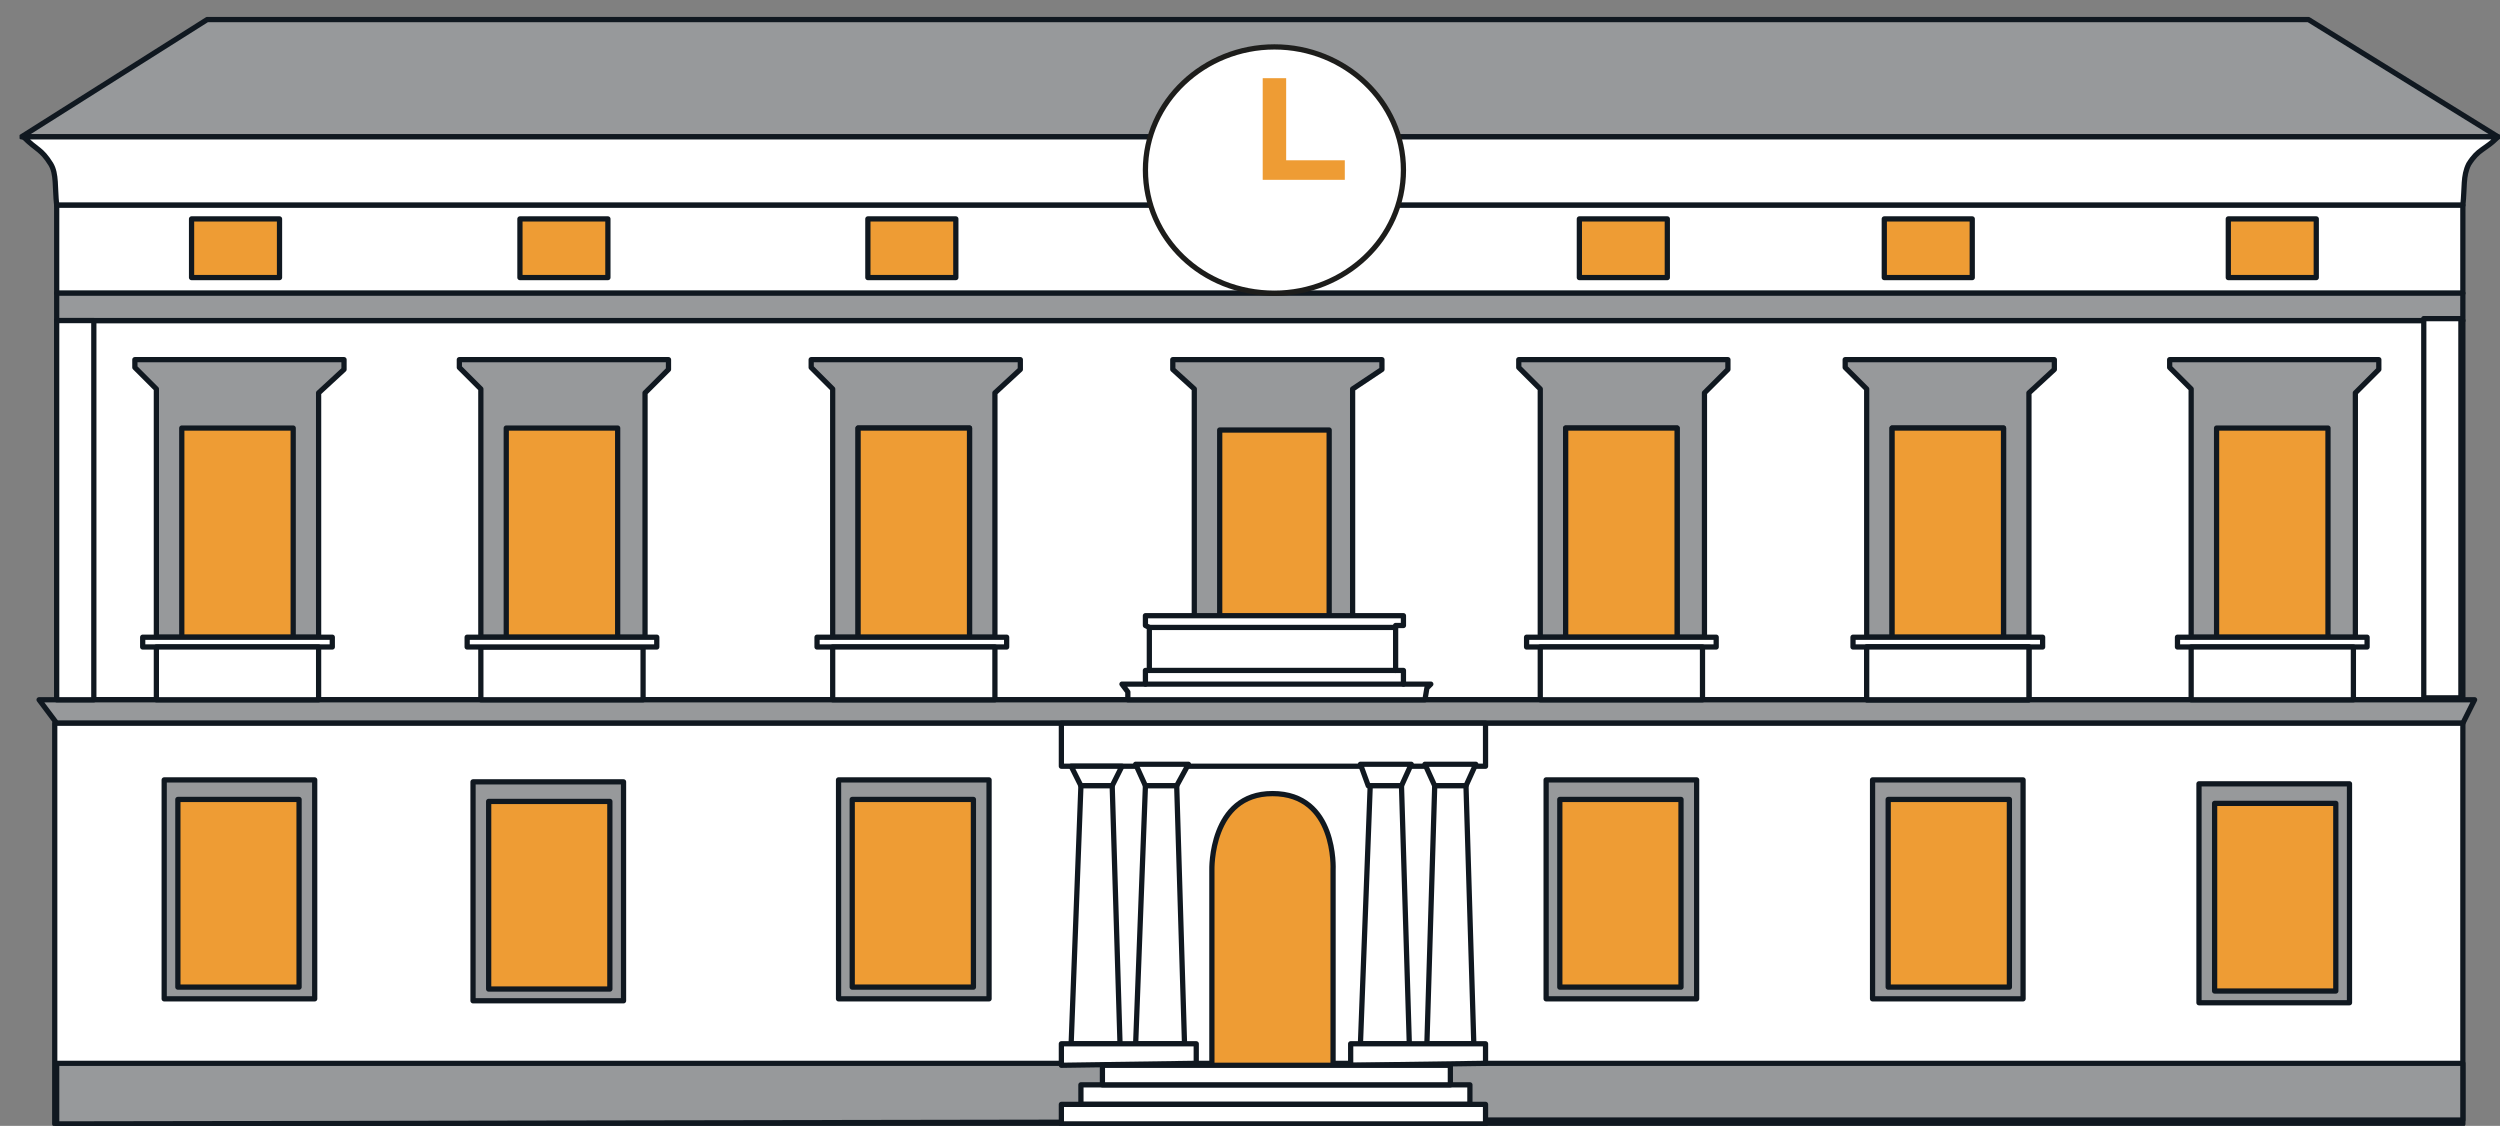 <?xml version="1.0" encoding="utf-8"?>
<!-- Generator: Adobe Illustrator 25.3.0, SVG Export Plug-In . SVG Version: 6.00 Build 0)  -->
<svg version="1.1" id="Livello_1" xmlns="http://www.w3.org/2000/svg" xmlns:xlink="http://www.w3.org/1999/xlink" x="0px" y="0px"
	 viewBox="0 0 127.9 57.6" style="enable-background:new 0 0 127.9 57.6;" xml:space="preserve">
<rect x="0" y="0" width="127.9" height="57.6" fill="#808080" stroke="none"/>
<style type="text/css">
	.st0{fill:#97999B;}
	
		.st1{clip-path:url(#SVGID_2_);fill:none;stroke:#101820;stroke-width:0.269;stroke-linecap:round;stroke-linejoin:round;stroke-miterlimit:10;}
	.st2{clip-path:url(#SVGID_2_);fill:#FFFFFF;}
	.st3{clip-path:url(#SVGID_2_);fill:#EE9C34;}
	.st4{clip-path:url(#SVGID_2_);fill:#97999B;}
	.st5{clip-path:url(#SVGID_2_);fill:none;stroke:#1D1D1B;stroke-width:0.269;stroke-miterlimit:10;}
	.st6{clip-path:url(#SVGID_2_);fill:#C8C9C7;}
</style>
<polygon class="st0" points="1.1,7 10.6,1 118.1,1 127.8,7 "/>
<g>
	<defs>
		<rect id="SVGID_1_" x="1" width="126.9" height="57.6"/>
	</defs>
	<clipPath id="SVGID_2_">
		<use xlink:href="#SVGID_1_"  style="overflow:visible;"/>
	</clipPath>
	<polygon class="st1" points="127.8,7 1.1,7 10.6,1 118.1,1 	"/>
	<path class="st2" d="M2.6,8.4c0.3,0.5,0.2,1.2,0.3,2.1h0H126c0.1-0.9,0-1.5,0.3-2.1c0.5-0.8,0.8-0.7,1.5-1.4H1.2h0
		C1.9,7.7,2.1,7.6,2.6,8.4"/>
	<path class="st1" d="M2.6,8.4c0.3,0.5,0.2,1.2,0.3,2.1h0H126c0.1-0.9,0-1.5,0.3-2.1c0.5-0.8,0.8-0.7,1.5-1.4H1.2h0
		C1.9,7.7,2.1,7.6,2.6,8.4"/>
	<rect x="2.9" y="10.5" class="st2" width="123.1" height="4.5"/>
	<rect x="2.9" y="10.5" class="st1" width="123.1" height="4.5"/>
	<rect x="26.6" y="11.2" class="st3" width="4.5" height="3"/>
	<rect x="26.6" y="11.2" class="st1" width="4.5" height="3"/>
	<rect x="96.4" y="11.2" class="st3" width="4.5" height="3"/>
	<rect x="96.4" y="11.2" class="st1" width="4.5" height="3"/>
	<rect x="2.9" y="16.4" class="st2" width="123.1" height="19.4"/>
	<rect x="2.9" y="16.4" class="st1" width="123.1" height="19.4"/>
	<rect x="2.9" y="15" class="st4" width="123.1" height="1.4"/>
	<rect x="2.9" y="15" class="st1" width="123.1" height="1.4"/>
	<polygon class="st4" points="126,37 2.9,37 2,35.8 126.6,35.8 	"/>
	<polygon class="st1" points="126,37 2.9,37 2,35.8 126.6,35.8 	"/>
	<rect x="2.8" y="37" class="st2" width="123.2" height="20.5"/>
	<rect x="2.8" y="37" class="st1" width="123.2" height="20.5"/>
	<polygon class="st4" points="42.6,32.6 42.6,19.9 41.5,18.8 41.5,18.4 52.2,18.4 52.2,18.9 50.9,20.1 50.9,32.6 	"/>
	<polygon class="st1" points="42.6,32.6 42.6,19.9 41.5,18.8 41.5,18.4 52.2,18.4 52.2,18.9 50.9,20.1 50.9,32.6 	"/>
	<polyline class="st4" points="61.1,31.5 61.1,19.9 60,18.9 60,18.4 70.7,18.4 70.7,18.9 69.2,19.9 69.2,31.5 	"/>
	<polyline class="st1" points="61.1,31.5 61.1,19.9 60,18.9 60,18.4 70.7,18.4 70.7,18.9 69.2,19.9 69.2,31.5 	"/>
	<polygon class="st4" points="24.6,32.6 24.6,19.9 23.5,18.8 23.5,18.4 34.2,18.4 34.2,18.9 33,20.1 33,32.8 33,32.6 	"/>
	<polygon class="st1" points="24.6,32.6 24.6,19.9 23.5,18.8 23.5,18.4 34.2,18.4 34.2,18.9 33,20.1 33,32.8 33,32.6 	"/>
	<rect x="43.9" y="21.9" class="st3" width="5.7" height="10.7"/>
	<rect x="43.9" y="21.9" class="st1" width="5.7" height="10.7"/>
	<polygon class="st4" points="95.5,32.6 95.5,19.9 94.4,18.8 94.4,18.4 105.1,18.4 105.1,18.9 103.8,20.1 103.8,32.8 103.8,32.6 	
		"/>
	<polygon class="st1" points="95.5,32.6 95.5,19.9 94.4,18.8 94.4,18.4 105.1,18.4 105.1,18.9 103.8,20.1 103.8,32.8 103.8,32.6 	
		"/>
	<polygon class="st4" points="78.8,32.6 78.8,19.9 77.7,18.8 77.7,18.4 88.4,18.4 88.4,18.9 87.2,20.1 87.2,32.8 87.2,32.6 	"/>
	<polygon class="st1" points="78.8,32.6 78.8,19.9 77.7,18.8 77.7,18.4 88.4,18.4 88.4,18.9 87.2,20.1 87.2,32.8 87.2,32.6 	"/>
	<rect x="43.9" y="21.9" class="st3" width="5.7" height="10.7"/>
	<rect x="43.9" y="21.9" class="st1" width="5.7" height="10.7"/>
	<polyline class="st3" points="62.4,31.5 62.4,22 68,22 68,31.5 	"/>
	<polyline class="st1" points="62.4,31.5 62.4,22 68,22 68,31.5 	"/>
	<rect x="25.9" y="21.9" class="st3" width="5.7" height="10.7"/>
	<rect x="25.9" y="21.9" class="st1" width="5.7" height="10.7"/>
	<rect x="80.1" y="21.9" class="st3" width="5.7" height="10.7"/>
	<rect x="80.1" y="21.9" class="st1" width="5.7" height="10.7"/>
	<rect x="96.8" y="21.9" class="st3" width="5.7" height="10.7"/>
	<rect x="96.8" y="21.9" class="st1" width="5.7" height="10.7"/>
	<rect x="24.2" y="40" class="st4" width="7.7" height="11.2"/>
	<rect x="24.2" y="40" class="st1" width="7.7" height="11.2"/>
	<rect x="25" y="41" class="st3" width="6.2" height="9.6"/>
	<rect x="25" y="41" class="st1" width="6.2" height="9.6"/>
	<rect x="42.9" y="39.9" class="st4" width="7.7" height="11.2"/>
	<rect x="42.9" y="39.9" class="st1" width="7.7" height="11.2"/>
	<rect x="43.6" y="40.9" class="st3" width="6.2" height="9.6"/>
	<rect x="43.6" y="40.9" class="st1" width="6.2" height="9.6"/>
	<rect x="79.1" y="39.9" class="st4" width="7.7" height="11.2"/>
	<rect x="79.1" y="39.9" class="st1" width="7.7" height="11.2"/>
	<rect x="79.8" y="40.9" class="st3" width="6.2" height="9.6"/>
	<rect x="79.8" y="40.9" class="st1" width="6.2" height="9.6"/>
	<rect x="95.8" y="39.9" class="st4" width="7.7" height="11.2"/>
	<rect x="95.8" y="39.9" class="st1" width="7.7" height="11.2"/>
	<rect x="96.6" y="40.9" class="st3" width="6.2" height="9.6"/>
	<rect x="96.6" y="40.9" class="st1" width="6.2" height="9.6"/>
	<rect x="80.1" y="21.9" class="st3" width="5.7" height="10.7"/>
	<rect x="80.1" y="21.9" class="st1" width="5.7" height="10.7"/>
	<rect x="96.8" y="21.9" class="st3" width="5.7" height="10.7"/>
	<rect x="96.8" y="21.9" class="st1" width="5.7" height="10.7"/>
	<rect x="24.6" y="33.1" class="st2" width="8.3" height="2.7"/>
	<rect x="24.6" y="33.1" class="st1" width="8.3" height="2.7"/>
	<rect x="94.8" y="32.6" class="st2" width="9.7" height="0.5"/>
	<rect x="94.8" y="32.6" class="st1" width="9.7" height="0.5"/>
	<rect x="95.5" y="33.1" class="st2" width="8.3" height="2.7"/>
	<rect x="95.5" y="33.1" class="st1" width="8.3" height="2.7"/>
	<rect x="78.1" y="32.6" class="st2" width="9.7" height="0.5"/>
	<rect x="78.1" y="32.6" class="st1" width="9.7" height="0.5"/>
	<rect x="78.8" y="33.1" class="st2" width="8.3" height="2.7"/>
	<rect x="78.8" y="33.1" class="st1" width="8.3" height="2.7"/>
	<rect x="41.8" y="32.6" class="st2" width="9.7" height="0.5"/>
	<rect x="41.8" y="32.6" class="st1" width="9.7" height="0.5"/>
	<rect x="42.6" y="33.1" class="st2" width="8.3" height="2.7"/>
	<rect x="42.6" y="33.1" class="st1" width="8.3" height="2.7"/>
	<polygon class="st2" points="57.7,35.8 57.7,35.4 57.4,35 58.6,35 58.6,34.3 58.8,34.3 58.8,32.1 58.6,32 58.6,31.5 71.8,31.5 
		71.8,32 71.4,32 71.4,34.3 71.8,34.3 71.8,35 73.2,35 73,35.2 72.9,35.8 	"/>
	<polygon class="st1" points="57.7,35.8 57.7,35.4 57.4,35 58.6,35 58.6,34.3 58.8,34.3 58.8,32.1 58.6,32 58.6,31.5 71.8,31.5 
		71.8,32 71.4,32 71.4,34.3 71.8,34.3 71.8,35 73.2,35 73,35.2 72.9,35.8 	"/>
	<rect x="54.3" y="37" class="st2" width="21.7" height="2.2"/>
	<rect x="54.3" y="37" class="st1" width="21.7" height="2.2"/>
	<polygon class="st2" points="58.6,40.2 58.1,39.1 60.8,39.1 60.2,40.2 	"/>
	<polygon class="st1" points="58.6,40.2 58.1,39.1 60.8,39.1 60.2,40.2 	"/>
	<polygon class="st2" points="70,40.2 69.6,39.1 72.2,39.1 71.7,40.2 	"/>
	<polygon class="st1" points="70,40.2 69.6,39.1 72.2,39.1 71.7,40.2 	"/>
	<polygon class="st2" points="58.6,40.2 58.1,53.4 60.6,53.4 60.2,40.2 	"/>
	<polygon class="st1" points="58.6,40.2 58.1,53.4 60.6,53.4 60.2,40.2 	"/>
	<polygon class="st4" points="62,57.4 2.9,57.5 2.9,54.4 62,54.4 	"/>
	<polygon class="st1" points="62,57.4 2.9,57.5 2.9,54.4 62,54.4 	"/>
	<rect x="68.2" y="54.4" class="st4" width="57.8" height="2.9"/>
	<rect x="68.2" y="54.4" class="st1" width="57.8" height="2.9"/>
	<path class="st3" d="M62,57.4V44.5c0,0-0.1-3.9,3.1-3.9c3.3,0,3.1,3.9,3.1,3.9v12.9H62z"/>
	<path class="st1" d="M62,57.4V44.5c0,0-0.1-3.9,3.1-3.9c3.3,0,3.1,3.9,3.1,3.9v12.9H62z"/>
	<polygon class="st2" points="70.1,40.2 69.6,53.4 72.1,53.4 71.7,40.2 	"/>
	<polygon class="st1" points="70.1,40.2 69.6,53.4 72.1,53.4 71.7,40.2 	"/>
	<polygon class="st2" points="73.4,40.2 72.9,39.1 75.5,39.1 75,40.2 	"/>
	<polygon class="st1" points="73.4,40.2 72.9,39.1 75.5,39.1 75,40.2 	"/>
	<polygon class="st2" points="73.4,40.2 73,53.4 75.4,53.4 75,40.2 	"/>
	<polygon class="st1" points="73.4,40.2 73,53.4 75.4,53.4 75,40.2 	"/>
	<polygon class="st2" points="55.3,40.2 54.8,39.2 57.4,39.2 56.9,40.2 	"/>
	<polygon class="st1" points="55.3,40.2 54.8,39.2 57.4,39.2 56.9,40.2 	"/>
	<polygon class="st2" points="55.3,40.2 54.8,53.4 57.3,53.4 56.9,40.2 	"/>
	<polygon class="st1" points="55.3,40.2 54.8,53.4 57.3,53.4 56.9,40.2 	"/>
	<path class="st2" d="M71.8,8.7c0,3.5-3,6.3-6.6,6.3c-3.7,0-6.6-2.8-6.6-6.3c0-3.5,3-6.3,6.6-6.3C68.8,2.4,71.8,5.2,71.8,8.7"/>
	<path class="st5" d="M71.8,8.7c0,3.5-3,6.3-6.6,6.3c-3.7,0-6.6-2.8-6.6-6.3c0-3.5,3-6.3,6.6-6.3C68.8,2.4,71.8,5.2,71.8,8.7z"/>
	<polygon class="st3" points="64.6,4 65.8,4 65.8,8.2 68.8,8.2 68.8,9.2 64.6,9.2 	"/>
	<rect x="2.9" y="16.4" class="st2" width="1.9" height="19.4"/>
	<rect x="2.9" y="16.4" class="st1" width="1.9" height="19.4"/>
	<rect x="124" y="16.3" class="st2" width="1.9" height="19.4"/>
	<rect x="124" y="16.3" class="st1" width="1.9" height="19.4"/>
	<rect x="23.9" y="32.6" class="st2" width="9.7" height="0.5"/>
	<rect x="23.9" y="32.6" class="st1" width="9.7" height="0.5"/>
	<line class="st6" x1="58.6" y1="35" x2="71.8" y2="35"/>
	<line class="st1" x1="58.6" y1="35" x2="71.8" y2="35"/>
	<line class="st6" x1="58.8" y1="34.3" x2="71.4" y2="34.3"/>
	<line class="st1" x1="58.8" y1="34.3" x2="71.4" y2="34.3"/>
	<line class="st2" x1="58.8" y1="32.1" x2="71.4" y2="32.1"/>
	<line class="st1" x1="58.8" y1="32.1" x2="71.4" y2="32.1"/>
	<rect x="44.4" y="11.2" class="st3" width="4.5" height="3"/>
	<rect x="44.4" y="11.2" class="st1" width="4.5" height="3"/>
	<rect x="80.8" y="11.2" class="st3" width="4.5" height="3"/>
	<rect x="80.8" y="11.2" class="st1" width="4.5" height="3"/>
	<polygon class="st2" points="54.3,54.5 54.3,53.4 61.2,53.4 61.2,54.4 	"/>
	<polygon class="st1" points="54.3,54.5 54.3,53.4 61.2,53.4 61.2,54.4 	"/>
	<polygon class="st2" points="69.1,54.5 69.1,53.4 76,53.4 76,54.4 	"/>
	<polygon class="st1" points="69.1,54.5 69.1,53.4 76,53.4 76,54.4 	"/>
	<rect x="55.3" y="55.5" class="st2" width="19.9" height="1"/>
	<rect x="55.3" y="55.5" class="st1" width="19.9" height="1"/>
	<rect x="54.3" y="56.5" class="st2" width="21.7" height="1"/>
	<rect x="54.3" y="56.5" class="st1" width="21.7" height="1"/>
	<rect x="56.4" y="54.5" class="st2" width="17.8" height="1"/>
	<rect x="56.4" y="54.5" class="st1" width="17.8" height="1"/>
	<polygon class="st4" points="112.1,32.6 112.1,19.9 111,18.8 111,18.4 121.7,18.4 121.7,18.9 120.5,20.1 120.5,32.8 120.5,32.6 	
		"/>
	<polygon class="st1" points="112.1,32.6 112.1,19.9 111,18.8 111,18.4 121.7,18.4 121.7,18.9 120.5,20.1 120.5,32.8 120.5,32.6 	
		"/>
	<rect x="113.4" y="21.9" class="st3" width="5.7" height="10.7"/>
	<rect x="113.4" y="21.9" class="st1" width="5.7" height="10.7"/>
	<rect x="111.4" y="32.6" class="st2" width="9.7" height="0.5"/>
	<rect x="111.4" y="32.6" class="st1" width="9.7" height="0.5"/>
	<rect x="112.1" y="33.1" class="st2" width="8.3" height="2.7"/>
	<rect x="112.1" y="33.1" class="st1" width="8.3" height="2.7"/>
	<rect x="95.5" y="33.1" class="st2" width="8.3" height="2.7"/>
	<rect x="95.5" y="33.1" class="st1" width="8.3" height="2.7"/>
	<polygon class="st4" points="8,32.6 8,19.9 6.9,18.8 6.9,18.4 17.6,18.4 17.6,18.9 16.3,20.1 16.3,32.8 16.3,32.6 	"/>
	<polygon class="st1" points="8,32.6 8,19.9 6.9,18.8 6.9,18.4 17.6,18.4 17.6,18.9 16.3,20.1 16.3,32.8 16.3,32.6 	"/>
	<rect x="9.3" y="21.9" class="st3" width="5.7" height="10.7"/>
	<rect x="9.3" y="21.9" class="st1" width="5.7" height="10.7"/>
	<rect x="7.3" y="32.6" class="st2" width="9.7" height="0.5"/>
	<rect x="7.3" y="32.6" class="st1" width="9.7" height="0.5"/>
	<rect x="8" y="33.1" class="st2" width="8.3" height="2.7"/>
	<rect x="8" y="33.1" class="st1" width="8.3" height="2.7"/>
	<rect x="8.4" y="39.9" class="st4" width="7.7" height="11.2"/>
	<rect x="8.4" y="39.9" class="st1" width="7.7" height="11.2"/>
	<rect x="9.1" y="40.9" class="st3" width="6.2" height="9.6"/>
	<rect x="9.1" y="40.9" class="st1" width="6.2" height="9.6"/>
	<rect x="112.5" y="40.1" class="st4" width="7.7" height="11.2"/>
	<rect x="112.5" y="40.1" class="st1" width="7.7" height="11.2"/>
	<rect x="113.3" y="41.1" class="st3" width="6.2" height="9.6"/>
	<rect x="113.3" y="41.1" class="st1" width="6.2" height="9.6"/>
	<rect x="9.8" y="11.2" class="st3" width="4.5" height="3"/>
	<rect x="9.8" y="11.2" class="st1" width="4.5" height="3"/>
	<rect x="114" y="11.2" class="st3" width="4.5" height="3"/>
	<rect x="114" y="11.2" class="st1" width="4.5" height="3"/>
</g>
</svg>
